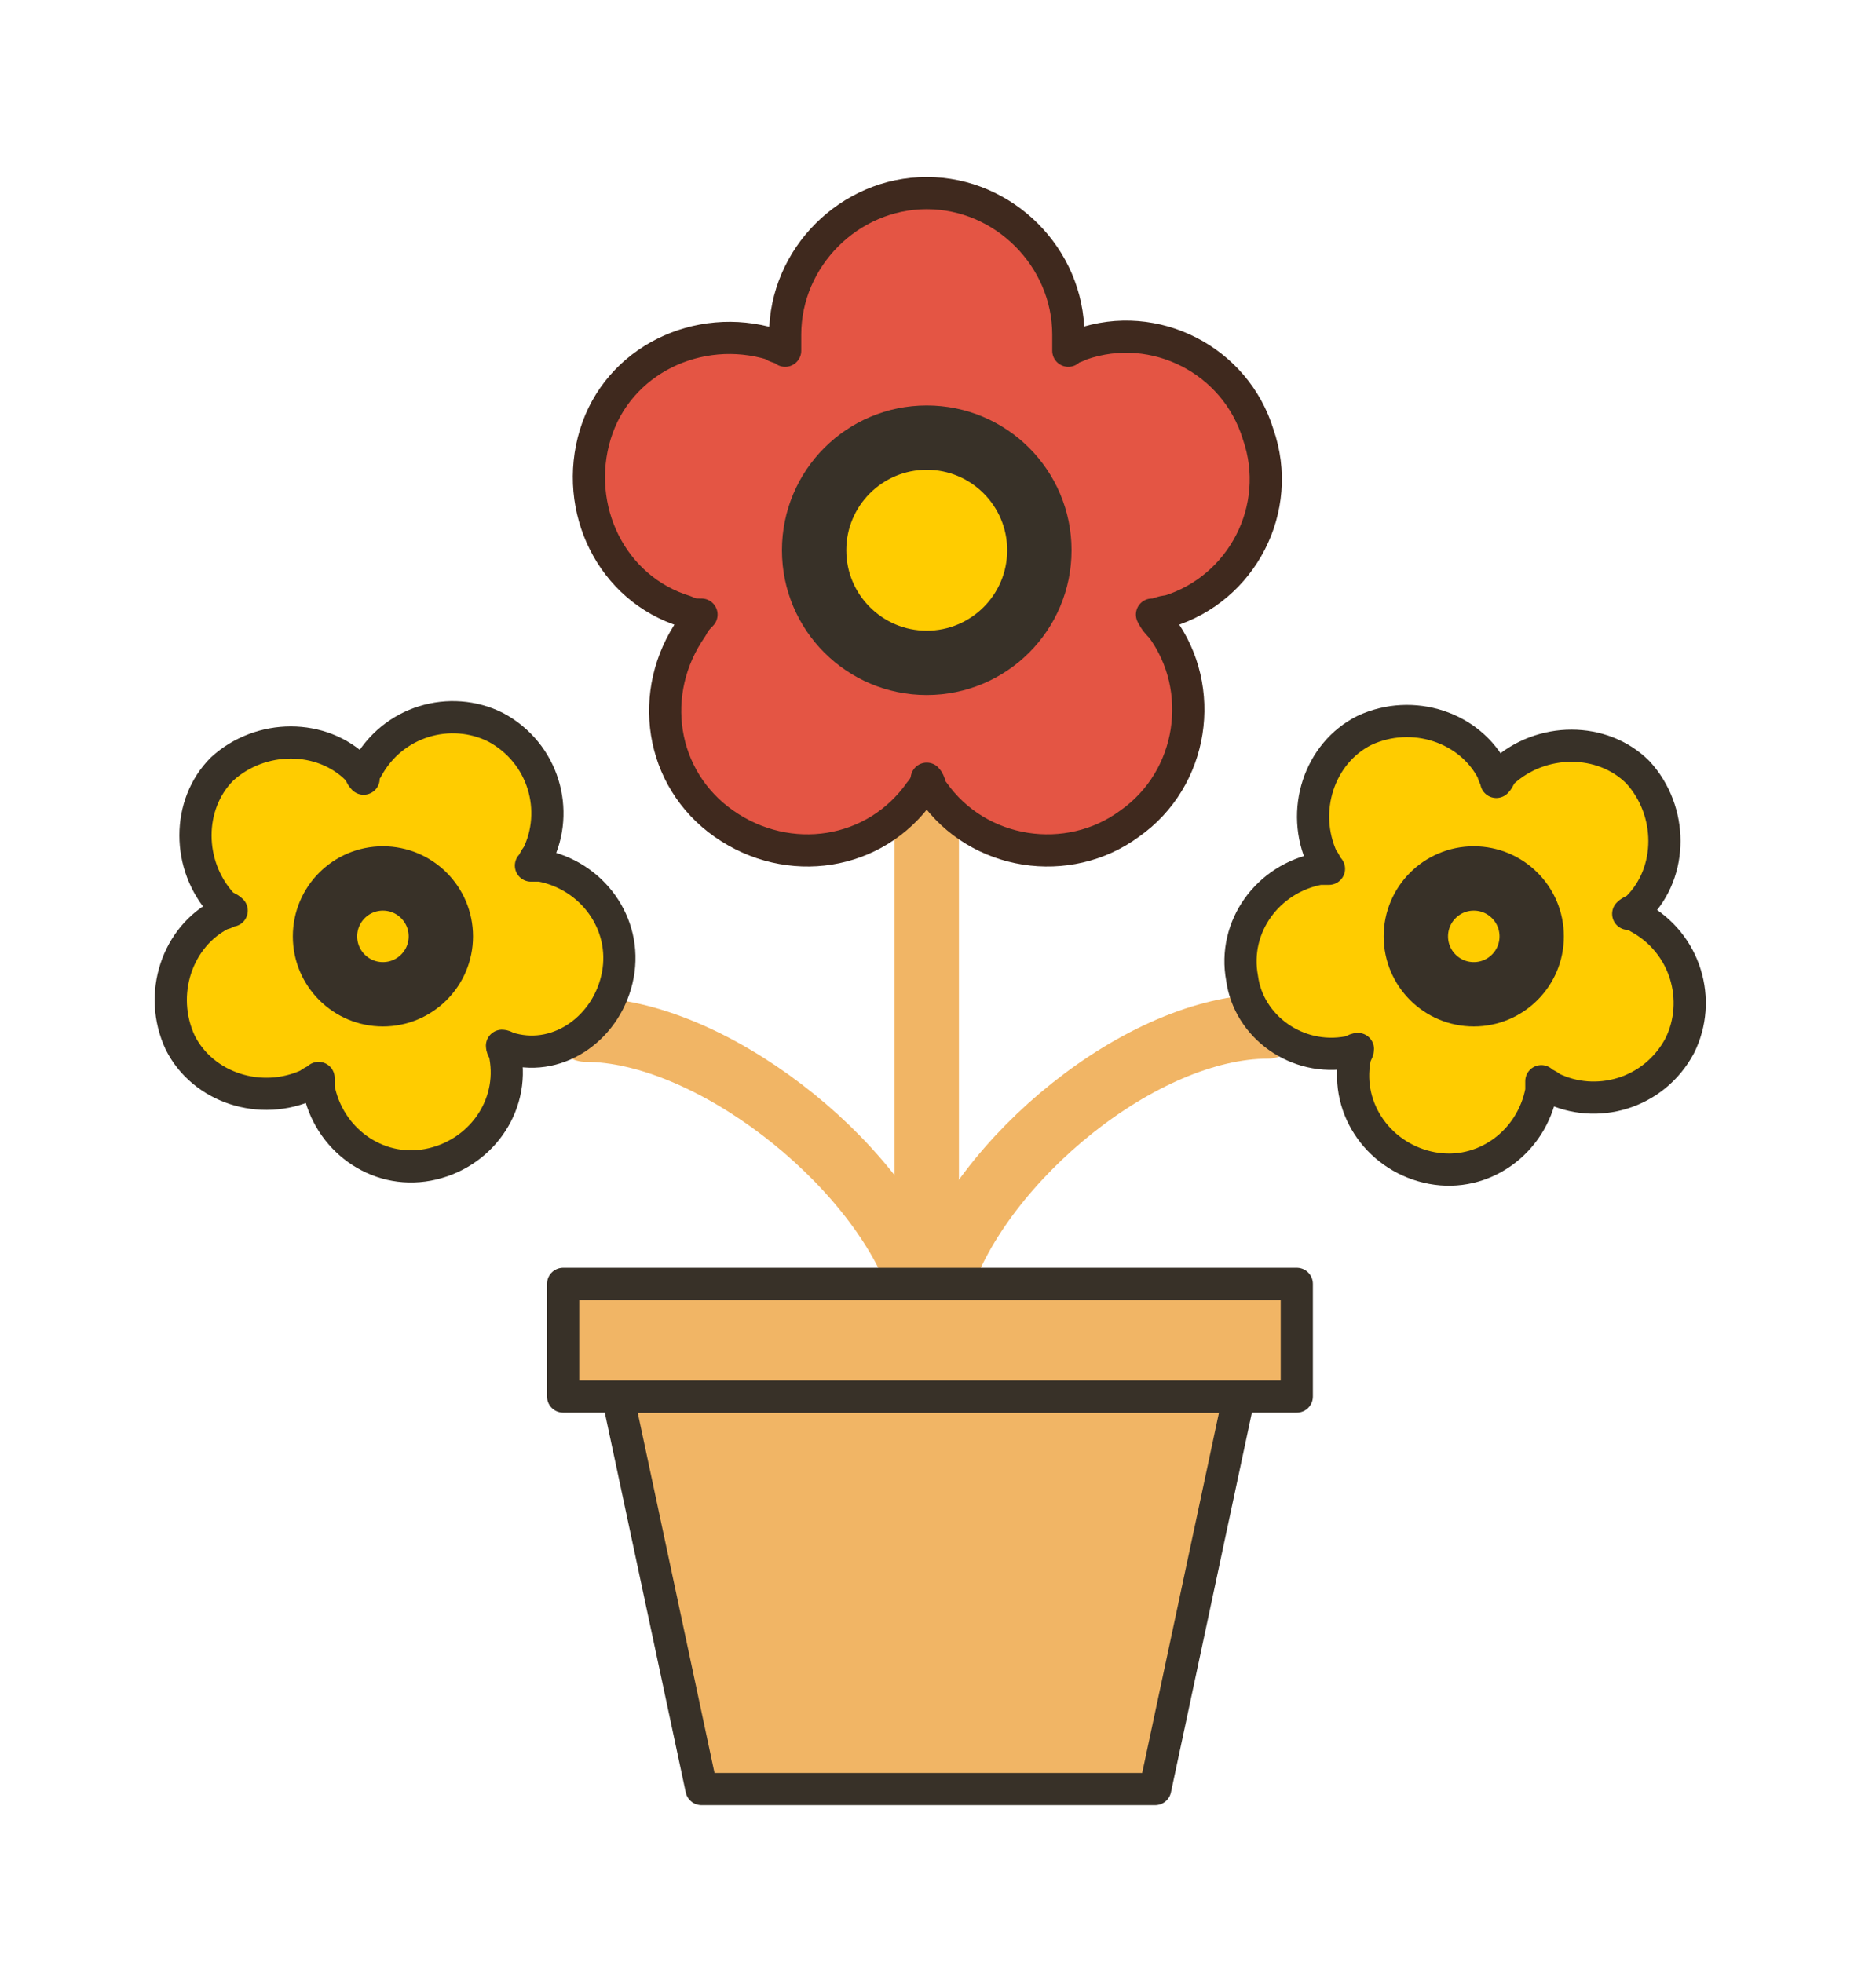 <?xml version="1.0" encoding="utf-8"?>
<!-- Generator: Adobe Illustrator 22.1.0, SVG Export Plug-In . SVG Version: 6.00 Build 0)  -->
<svg version="1.1" id="图层_1" xmlns="http://www.w3.org/2000/svg" xmlns:xlink="http://www.w3.org/1999/xlink" x="0px" y="0px"
	 viewBox="0 0 58.3 61" style="enable-background:new 0 0 58.3 61;" xml:space="preserve">
<style type="text/css">
	.st0{fill:#F1B565;stroke:#F1B565;stroke-width:2;stroke-linecap:round;stroke-linejoin:round;stroke-miterlimit:10;}
	.st1{fill:none;stroke:#F1B565;stroke-width:2;stroke-linecap:round;stroke-linejoin:round;stroke-miterlimit:10;}
	.st2{fill:#FFCC00;}
	.st3{fill:none;stroke:#383128;stroke-linecap:round;stroke-linejoin:round;stroke-miterlimit:10;}
	.st4{fill:#E45544;}
	.st5{fill:none;stroke:#3F291E;stroke-linecap:round;stroke-linejoin:round;stroke-miterlimit:10;}
	.st6{fill:none;stroke:#383128;stroke-width:2;stroke-linecap:round;stroke-linejoin:round;stroke-miterlimit:10;}
	.st7{fill:#F1B565;}
</style>
<line class="st0" x1="28.8" y1="39.9" x2="28.8" y2="24.2"/>
<path class="st1" d="M28.6,39.9C27.2,36,22,32,18.2,32"/>
<path class="st1" d="M39.4,31.9c-3.9,0-8.9,4.1-10.2,8"/>
<path class="st2" d="M19.2,30.3c0.3-1.6-0.8-3.1-2.4-3.4c-0.1,0-0.2,0-0.3,0c0.1-0.1,0.1-0.2,0.2-0.3c0.7-1.4,0.2-3.2-1.3-4
	c-1.4-0.7-3.2-0.2-4,1.3c-0.1,0.1-0.1,0.2-0.1,0.3c-0.1-0.1-0.1-0.2-0.2-0.3c-1.1-1.1-3-1.1-4.2,0c-1.1,1.1-1.1,3,0,4.2
	c0.1,0.1,0.2,0.1,0.3,0.2c-0.1,0-0.2,0.1-0.3,0.1c-1.4,0.7-2,2.5-1.3,4c0.7,1.4,2.5,2,4,1.3c0.1-0.1,0.2-0.1,0.3-0.2
	c0,0.1,0,0.2,0,0.3c0.3,1.6,1.8,2.7,3.4,2.4c1.6-0.3,2.7-1.8,2.4-3.4c0-0.1-0.1-0.2-0.1-0.3c0.1,0,0.2,0.1,0.3,0.1
	C17.4,33,18.9,31.9,19.2,30.3"/>
<path class="st3" d="M19.2,30.3c0.3-1.6-0.8-3.1-2.4-3.4c-0.1,0-0.2,0-0.3,0c0.1-0.1,0.1-0.2,0.2-0.3c0.7-1.4,0.2-3.2-1.3-4
	c-1.4-0.7-3.2-0.2-4,1.3c-0.1,0.1-0.1,0.2-0.1,0.3c-0.1-0.1-0.1-0.2-0.2-0.3c-1.1-1.1-3-1.1-4.2,0c-1.1,1.1-1.1,3,0,4.2
	c0.1,0.1,0.2,0.1,0.3,0.2c-0.1,0-0.2,0.1-0.3,0.1c-1.4,0.7-2,2.5-1.3,4c0.7,1.4,2.5,2,4,1.3c0.1-0.1,0.2-0.1,0.3-0.2
	c0,0.1,0,0.2,0,0.3c0.3,1.6,1.8,2.7,3.4,2.4c1.6-0.3,2.7-1.8,2.4-3.4c0-0.1-0.1-0.2-0.1-0.3c0.1,0,0.2,0.1,0.3,0.1
	C17.4,33,18.9,31.9,19.2,30.3z"/>
<path class="st4" d="M39.1,13.5c-0.7-2.3-3.2-3.6-5.5-2.8c-0.2,0.1-0.3,0.1-0.4,0.2c0-0.2,0-0.3,0-0.5c0-2.4-2-4.4-4.4-4.4
	c-2.4,0-4.4,2-4.4,4.4c0,0.2,0,0.3,0,0.5c-0.1-0.1-0.3-0.1-0.4-0.2c-2.3-0.7-4.8,0.5-5.5,2.8c-0.7,2.3,0.5,4.8,2.8,5.5
	c0.2,0.1,0.3,0.1,0.5,0.1c-0.1,0.1-0.2,0.2-0.3,0.4c-1.4,2-1,4.7,1,6.1c2,1.4,4.7,1,6.1-1c0.1-0.1,0.2-0.3,0.2-0.4
	c0.1,0.1,0.1,0.3,0.2,0.4c1.4,2,4.2,2.4,6.1,1c2-1.4,2.4-4.2,1-6.1c-0.1-0.1-0.2-0.2-0.3-0.4c0.2,0,0.3-0.1,0.5-0.1
	C38.6,18.3,39.9,15.8,39.1,13.5"/>
<path class="st5" d="M39.1,13.5c-0.7-2.3-3.2-3.6-5.5-2.8c-0.2,0.1-0.3,0.1-0.4,0.2c0-0.2,0-0.3,0-0.5c0-2.4-2-4.4-4.4-4.4
	c-2.4,0-4.4,2-4.4,4.4c0,0.2,0,0.3,0,0.5c-0.1-0.1-0.3-0.1-0.4-0.2c-2.3-0.7-4.8,0.5-5.5,2.8c-0.7,2.3,0.5,4.8,2.8,5.5
	c0.2,0.1,0.3,0.1,0.5,0.1c-0.1,0.1-0.2,0.2-0.3,0.4c-1.4,2-1,4.7,1,6.1c2,1.4,4.7,1,6.1-1c0.1-0.1,0.2-0.3,0.2-0.4
	c0.1,0.1,0.1,0.3,0.2,0.4c1.4,2,4.2,2.4,6.1,1c2-1.4,2.4-4.2,1-6.1c-0.1-0.1-0.2-0.2-0.3-0.4c0.2,0,0.3-0.1,0.5-0.1
	C38.6,18.3,39.9,15.8,39.1,13.5z"/>
<path class="st2" d="M41.9,32.7c0.1,0,0.2-0.1,0.3-0.1c0,0.1-0.1,0.2-0.1,0.3c-0.3,1.6,0.8,3.1,2.4,3.4c1.6,0.3,3.1-0.8,3.4-2.4
	c0-0.1,0-0.2,0-0.3c0.1,0.1,0.2,0.1,0.3,0.2c1.4,0.7,3.2,0.2,4-1.3c0.7-1.4,0.2-3.2-1.3-4c-0.1-0.1-0.2-0.1-0.3-0.1
	c0.1-0.1,0.2-0.1,0.3-0.2c1.1-1.1,1.1-3,0-4.2c-1.1-1.1-3-1.1-4.2,0c-0.1,0.1-0.1,0.2-0.2,0.3c0-0.1-0.1-0.2-0.1-0.3
	c-0.7-1.4-2.5-2-4-1.3c-1.4,0.7-2,2.5-1.3,4c0.1,0.1,0.1,0.2,0.2,0.3c-0.1,0-0.2,0-0.3,0c-1.6,0.3-2.7,1.8-2.4,3.4
	C38.8,31.9,40.3,33,41.9,32.7"/>
<path class="st3" d="M41.9,32.7c0.1,0,0.2-0.1,0.3-0.1c0,0.1-0.1,0.2-0.1,0.3c-0.3,1.6,0.8,3.1,2.4,3.4c1.6,0.3,3.1-0.8,3.4-2.4
	c0-0.1,0-0.2,0-0.3c0.1,0.1,0.2,0.1,0.3,0.2c1.4,0.7,3.2,0.2,4-1.3c0.7-1.4,0.2-3.2-1.3-4c-0.1-0.1-0.2-0.1-0.3-0.1
	c0.1-0.1,0.2-0.1,0.3-0.2c1.1-1.1,1.1-3,0-4.2c-1.1-1.1-3-1.1-4.2,0c-0.1,0.1-0.1,0.2-0.2,0.3c0-0.1-0.1-0.2-0.1-0.3
	c-0.7-1.4-2.5-2-4-1.3c-1.4,0.7-2,2.5-1.3,4c0.1,0.1,0.1,0.2,0.2,0.3c-0.1,0-0.2,0-0.3,0c-1.6,0.3-2.7,1.8-2.4,3.4
	C38.8,31.9,40.3,33,41.9,32.7z"/>
<path class="st2" d="M32.3,17.1c0,1.9-1.6,3.5-3.5,3.5c-1.9,0-3.5-1.6-3.5-3.5c0-1.9,1.6-3.5,3.5-3.5C30.8,13.6,32.3,15.2,32.3,17.1
	"/>
<circle class="st6" cx="28.8" cy="17.1" r="3.5"/>
<path class="st2" d="M13.7,29.1c0,1-0.8,1.8-1.8,1.8s-1.8-0.8-1.8-1.8c0-1,0.8-1.8,1.8-1.8S13.7,28.1,13.7,29.1"/>
<circle class="st6" cx="11.9" cy="29.1" r="1.8"/>
<polygon class="st7" points="35.9,55.6 21.8,55.6 19.2,43.4 38.5,43.4 "/>
<polygon class="st3" points="35.9,55.6 21.8,55.6 19.2,43.4 38.5,43.4 "/>
<rect x="17.5" y="39.9" class="st7" width="22.8" height="3.5"/>
<rect x="17.5" y="39.9" class="st3" width="22.8" height="3.5"/>
<path class="st2" d="M44,29.1c0,1,0.8,1.8,1.8,1.8c1,0,1.8-0.8,1.8-1.8c0-1-0.8-1.8-1.8-1.8C44.8,27.3,44,28.1,44,29.1"/>
<circle class="st6" cx="45.8" cy="29.1" r="1.8"/>
</svg>
